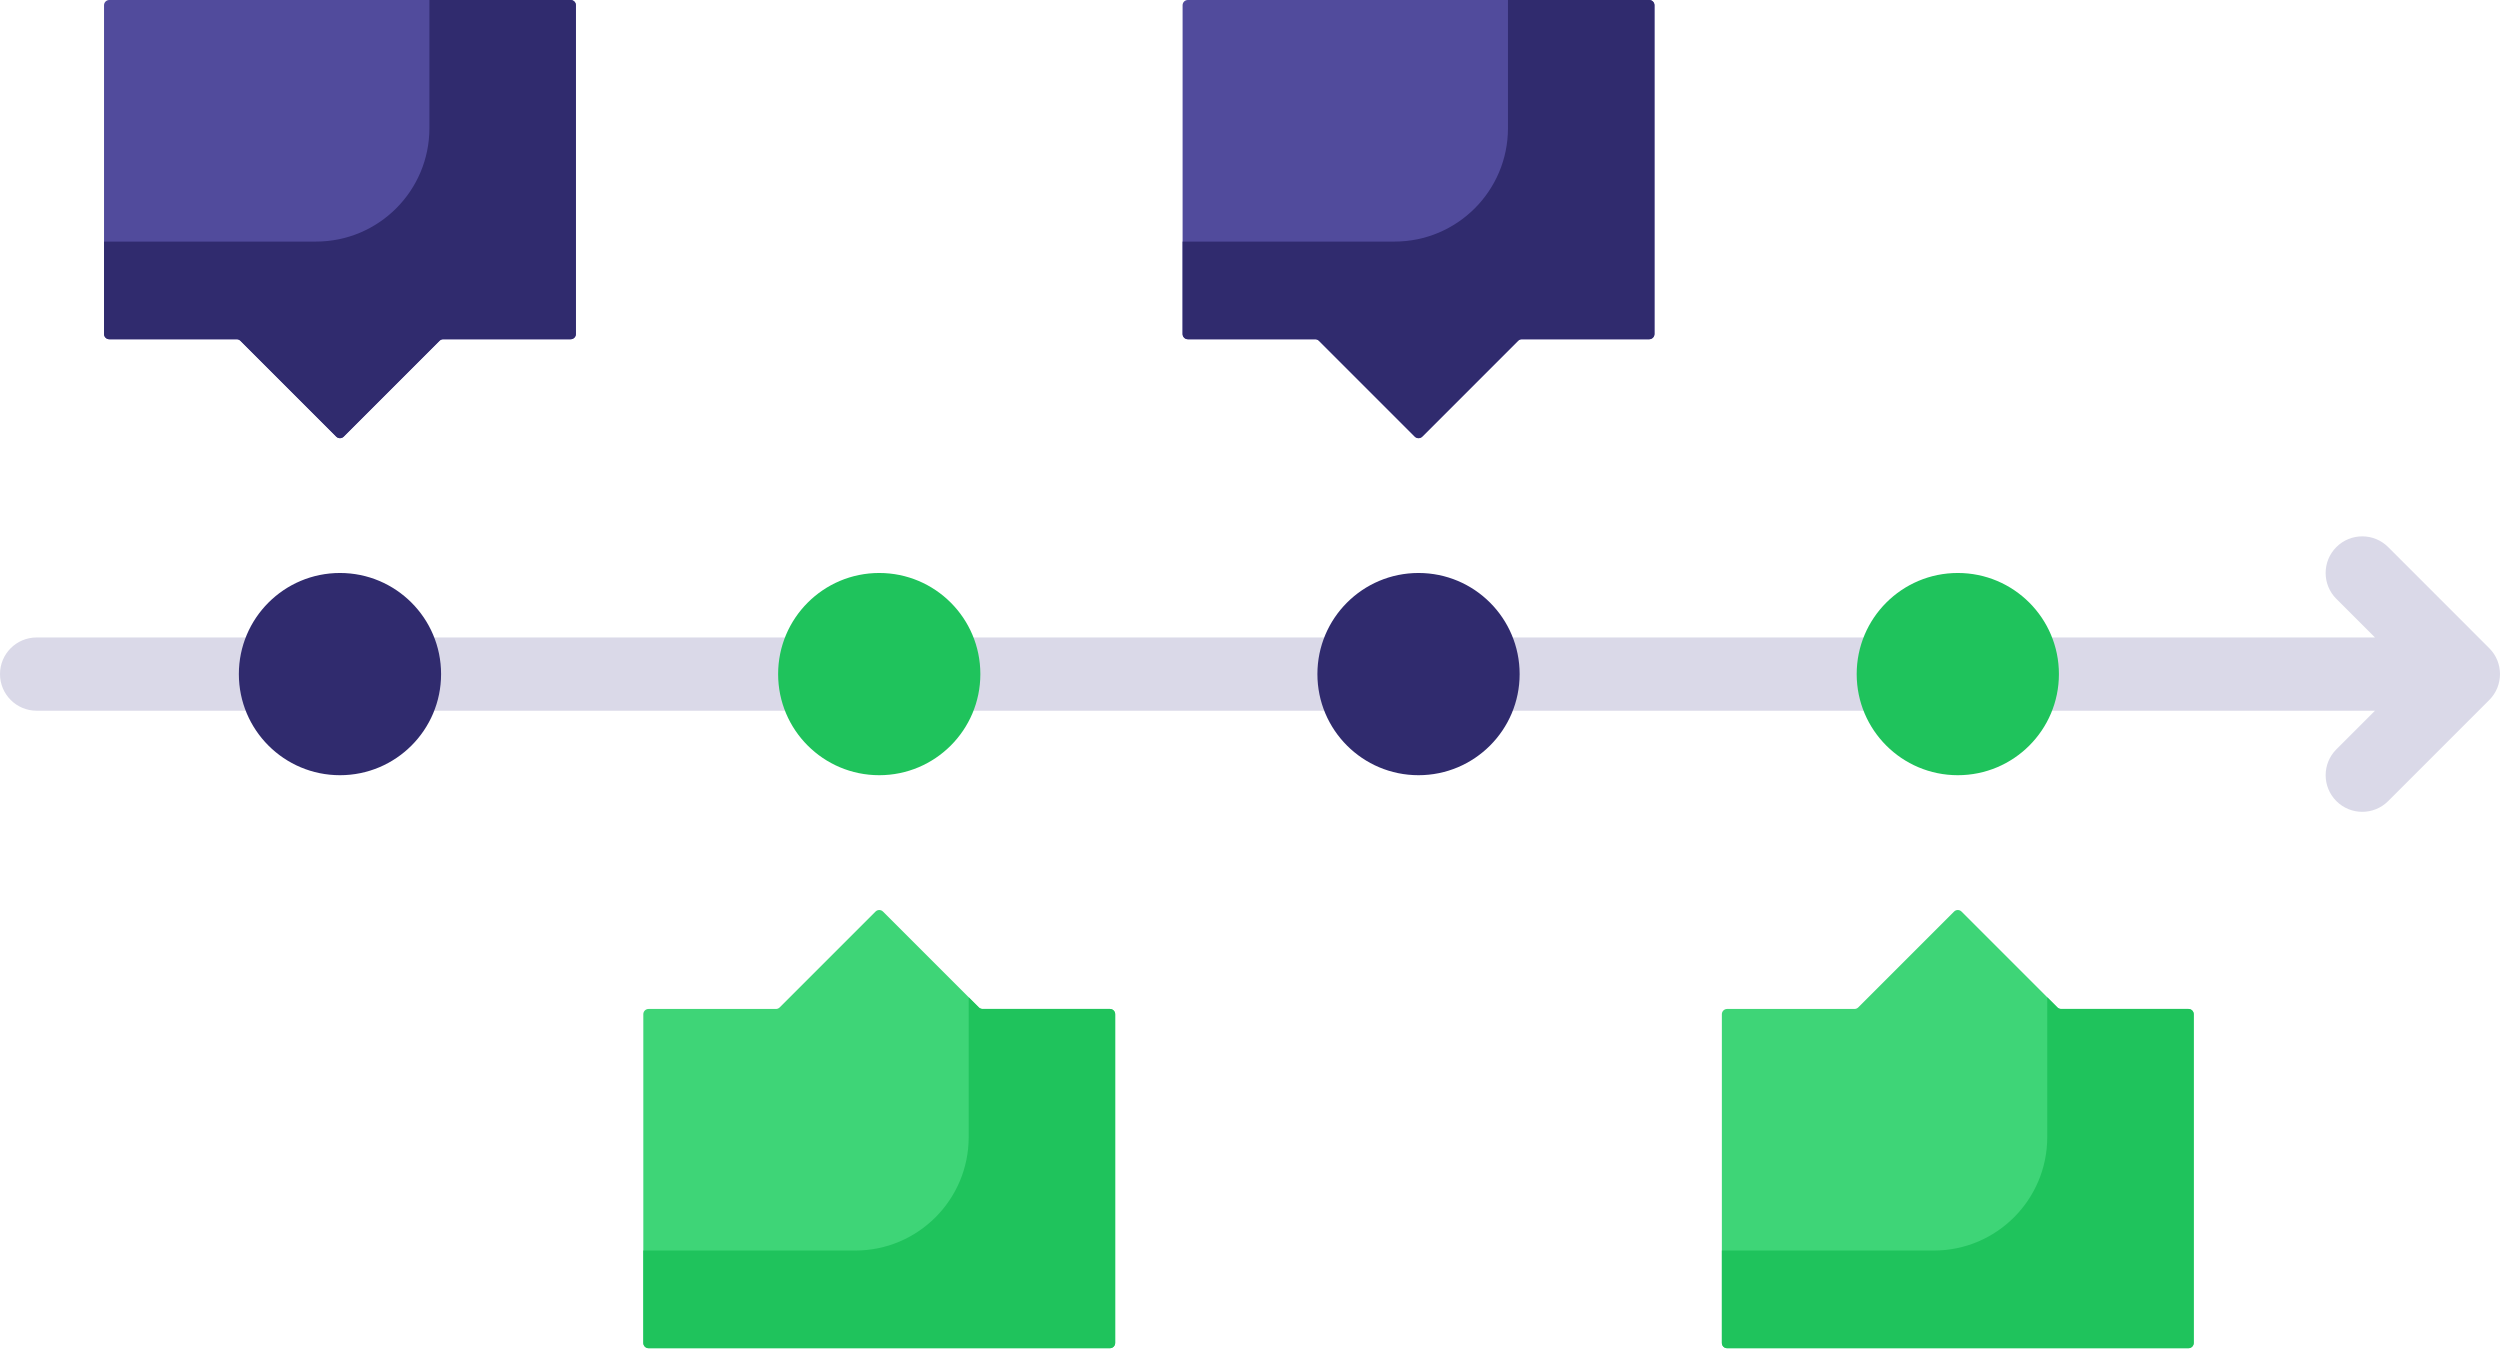 <?xml version="1.0" encoding="UTF-8"?>
<svg width="240px" height="130px" viewBox="0 0 240 130" version="1.1" xmlns="http://www.w3.org/2000/svg" xmlns:xlink="http://www.w3.org/1999/xlink">
    <title>timeline</title>
    <g id="Flow-Name-(mobile)" stroke="none" stroke-width="1" fill="none" fill-rule="evenodd">
        <g id="4a-about-us" transform="translate(-60, -482)" fill-rule="nonzero">
            <g id="section-1" transform="translate(24, 482)">
                <g id="timeline" transform="translate(36, 0)">
                    <path d="M238.97,62.228 L229.263,52.52 C227.89,51.147 225.664,51.147 224.291,52.52 C222.918,53.893 222.918,56.12 224.291,57.492 L227.996,61.197 L3.516,61.197 C1.574,61.197 0,62.771 0,64.713 C0,66.655 1.574,68.229 3.516,68.229 L227.997,68.229 L224.292,71.934 C222.919,73.307 222.919,75.533 224.292,76.906 C224.978,77.592 225.878,77.936 226.778,77.936 C227.677,77.936 228.577,77.592 229.263,76.906 L238.971,67.198 C240.343,65.826 240.343,63.6 238.97,62.228 L238.97,62.228 Z" id="Path" fill="#DAD9E8"></path>
                    <circle id="Oval" fill="#302B6E" cx="32.637" cy="64.713" r="9.707"></circle>
                    <circle id="Oval" fill="#1FC35C" cx="84.407" cy="64.713" r="9.707"></circle>
                    <circle id="Oval" fill="#302B6E" cx="136.178" cy="64.713" r="9.707"></circle>
                    <circle id="Oval" fill="#1FC35C" cx="187.949" cy="64.713" r="9.707"></circle>
                    <path d="M9.987,0.503 L9.987,32.063 C9.987,32.341 10.213,32.567 10.491,32.567 L22.721,32.567 C22.855,32.567 22.983,32.62 23.077,32.714 L32.281,41.918 C32.477,42.114 32.796,42.114 32.993,41.918 L42.196,32.714 C42.29,32.62 42.419,32.567 42.552,32.567 L54.783,32.567 C55.061,32.567 55.286,32.341 55.286,32.063 L55.286,0.503 C55.286,0.225 55.061,0 54.783,0 L10.491,0 C10.213,0 9.987,0.225 9.987,0.503 Z" id="Path" fill="#514B9C"></path>
                    <path d="M61.758,128.924 L61.758,97.364 C61.758,97.086 61.983,96.86 62.261,96.86 L74.492,96.86 C74.626,96.86 74.754,96.807 74.848,96.713 L84.052,87.509 C84.248,87.313 84.567,87.313 84.764,87.509 L93.967,96.713 C94.061,96.807 94.19,96.86 94.323,96.86 L106.554,96.86 C106.832,96.86 107.057,97.086 107.057,97.364 L107.057,128.924 C107.057,129.201 106.832,129.427 106.554,129.427 L62.261,129.427 C61.983,129.427 61.758,129.201 61.758,128.924 L61.758,128.924 Z" id="Path" fill="#3ED577"></path>
                    <path d="M113.529,0.503 L113.529,32.063 C113.529,32.341 113.754,32.567 114.032,32.567 L126.263,32.567 C126.396,32.567 126.524,32.62 126.619,32.714 L135.822,41.918 C136.018,42.114 136.338,42.114 136.534,41.918 L145.737,32.714 C145.832,32.62 145.96,32.567 146.093,32.567 L158.324,32.567 C158.602,32.567 158.827,32.341 158.827,32.063 L158.827,0.503 C158.827,0.225 158.602,0 158.324,0 L114.031,0 C113.754,0 113.529,0.225 113.529,0.503 L113.529,0.503 Z" id="Path" fill="#514B9C"></path>
                    <path d="M165.299,128.924 L165.299,97.364 C165.299,97.086 165.525,96.86 165.803,96.86 L178.034,96.86 C178.167,96.86 178.295,96.807 178.389,96.713 L187.593,87.509 C187.789,87.313 188.108,87.313 188.305,87.509 L197.508,96.713 C197.602,96.807 197.731,96.86 197.864,96.86 L210.095,96.86 C210.372,96.86 210.598,97.086 210.598,97.364 L210.598,128.924 C210.598,129.201 210.372,129.427 210.095,129.427 L165.802,129.427 C165.525,129.427 165.299,129.201 165.299,128.924 Z" id="Path" fill="#3ED577"></path>
                    <path d="M54.783,0 L41.223,0 L41.223,12.302 C41.223,18.316 36.348,23.191 30.334,23.191 L9.987,23.191 L9.987,32.063 C9.987,32.341 10.213,32.567 10.491,32.567 L22.721,32.567 C22.855,32.567 22.983,32.62 23.077,32.714 L32.281,41.918 C32.477,42.114 32.796,42.114 32.993,41.918 L42.196,32.714 C42.29,32.62 42.419,32.567 42.552,32.567 L54.783,32.567 C55.061,32.567 55.287,32.341 55.287,32.063 L55.287,0.503 C55.287,0.225 55.061,0 54.783,0 Z" id="Path" fill="#302B6E"></path>
                    <path d="M106.554,96.86 L94.323,96.86 C94.19,96.86 94.062,96.807 93.967,96.713 L92.994,95.74 L92.994,109.163 C92.994,115.176 88.119,120.052 82.105,120.052 L61.758,120.052 L61.758,128.924 C61.758,129.201 61.983,129.427 62.261,129.427 L106.554,129.427 C106.832,129.427 107.057,129.201 107.057,128.924 L107.057,97.364 C107.057,97.086 106.832,96.86 106.554,96.86 Z" id="Path" fill="#1FC35C"></path>
                    <path d="M158.325,0 L144.765,0 L144.765,12.302 C144.765,18.316 139.89,23.191 133.876,23.191 L113.529,23.191 L113.529,32.063 C113.529,32.341 113.754,32.567 114.032,32.567 L126.263,32.567 C126.396,32.567 126.524,32.62 126.619,32.714 L135.822,41.918 C136.019,42.114 136.338,42.114 136.534,41.918 L145.738,32.714 C145.832,32.62 145.96,32.567 146.094,32.567 L158.325,32.567 C158.603,32.567 158.828,32.341 158.828,32.063 L158.828,0.503 C158.828,0.225 158.603,0 158.325,0 Z" id="Path" fill="#302B6E"></path>
                    <path d="M210.095,96.86 L197.865,96.86 C197.731,96.86 197.603,96.807 197.509,96.713 L196.536,95.74 L196.536,109.163 C196.536,115.176 191.661,120.052 185.647,120.052 L165.299,120.052 L165.299,128.924 C165.299,129.201 165.525,129.427 165.803,129.427 L210.095,129.427 C210.373,129.427 210.599,129.201 210.599,128.924 L210.599,97.364 C210.599,97.086 210.373,96.86 210.095,96.86 L210.095,96.86 Z" id="Path" fill="#1FC35C"></path>
                </g>
            </g>
        </g>
    </g>
</svg>